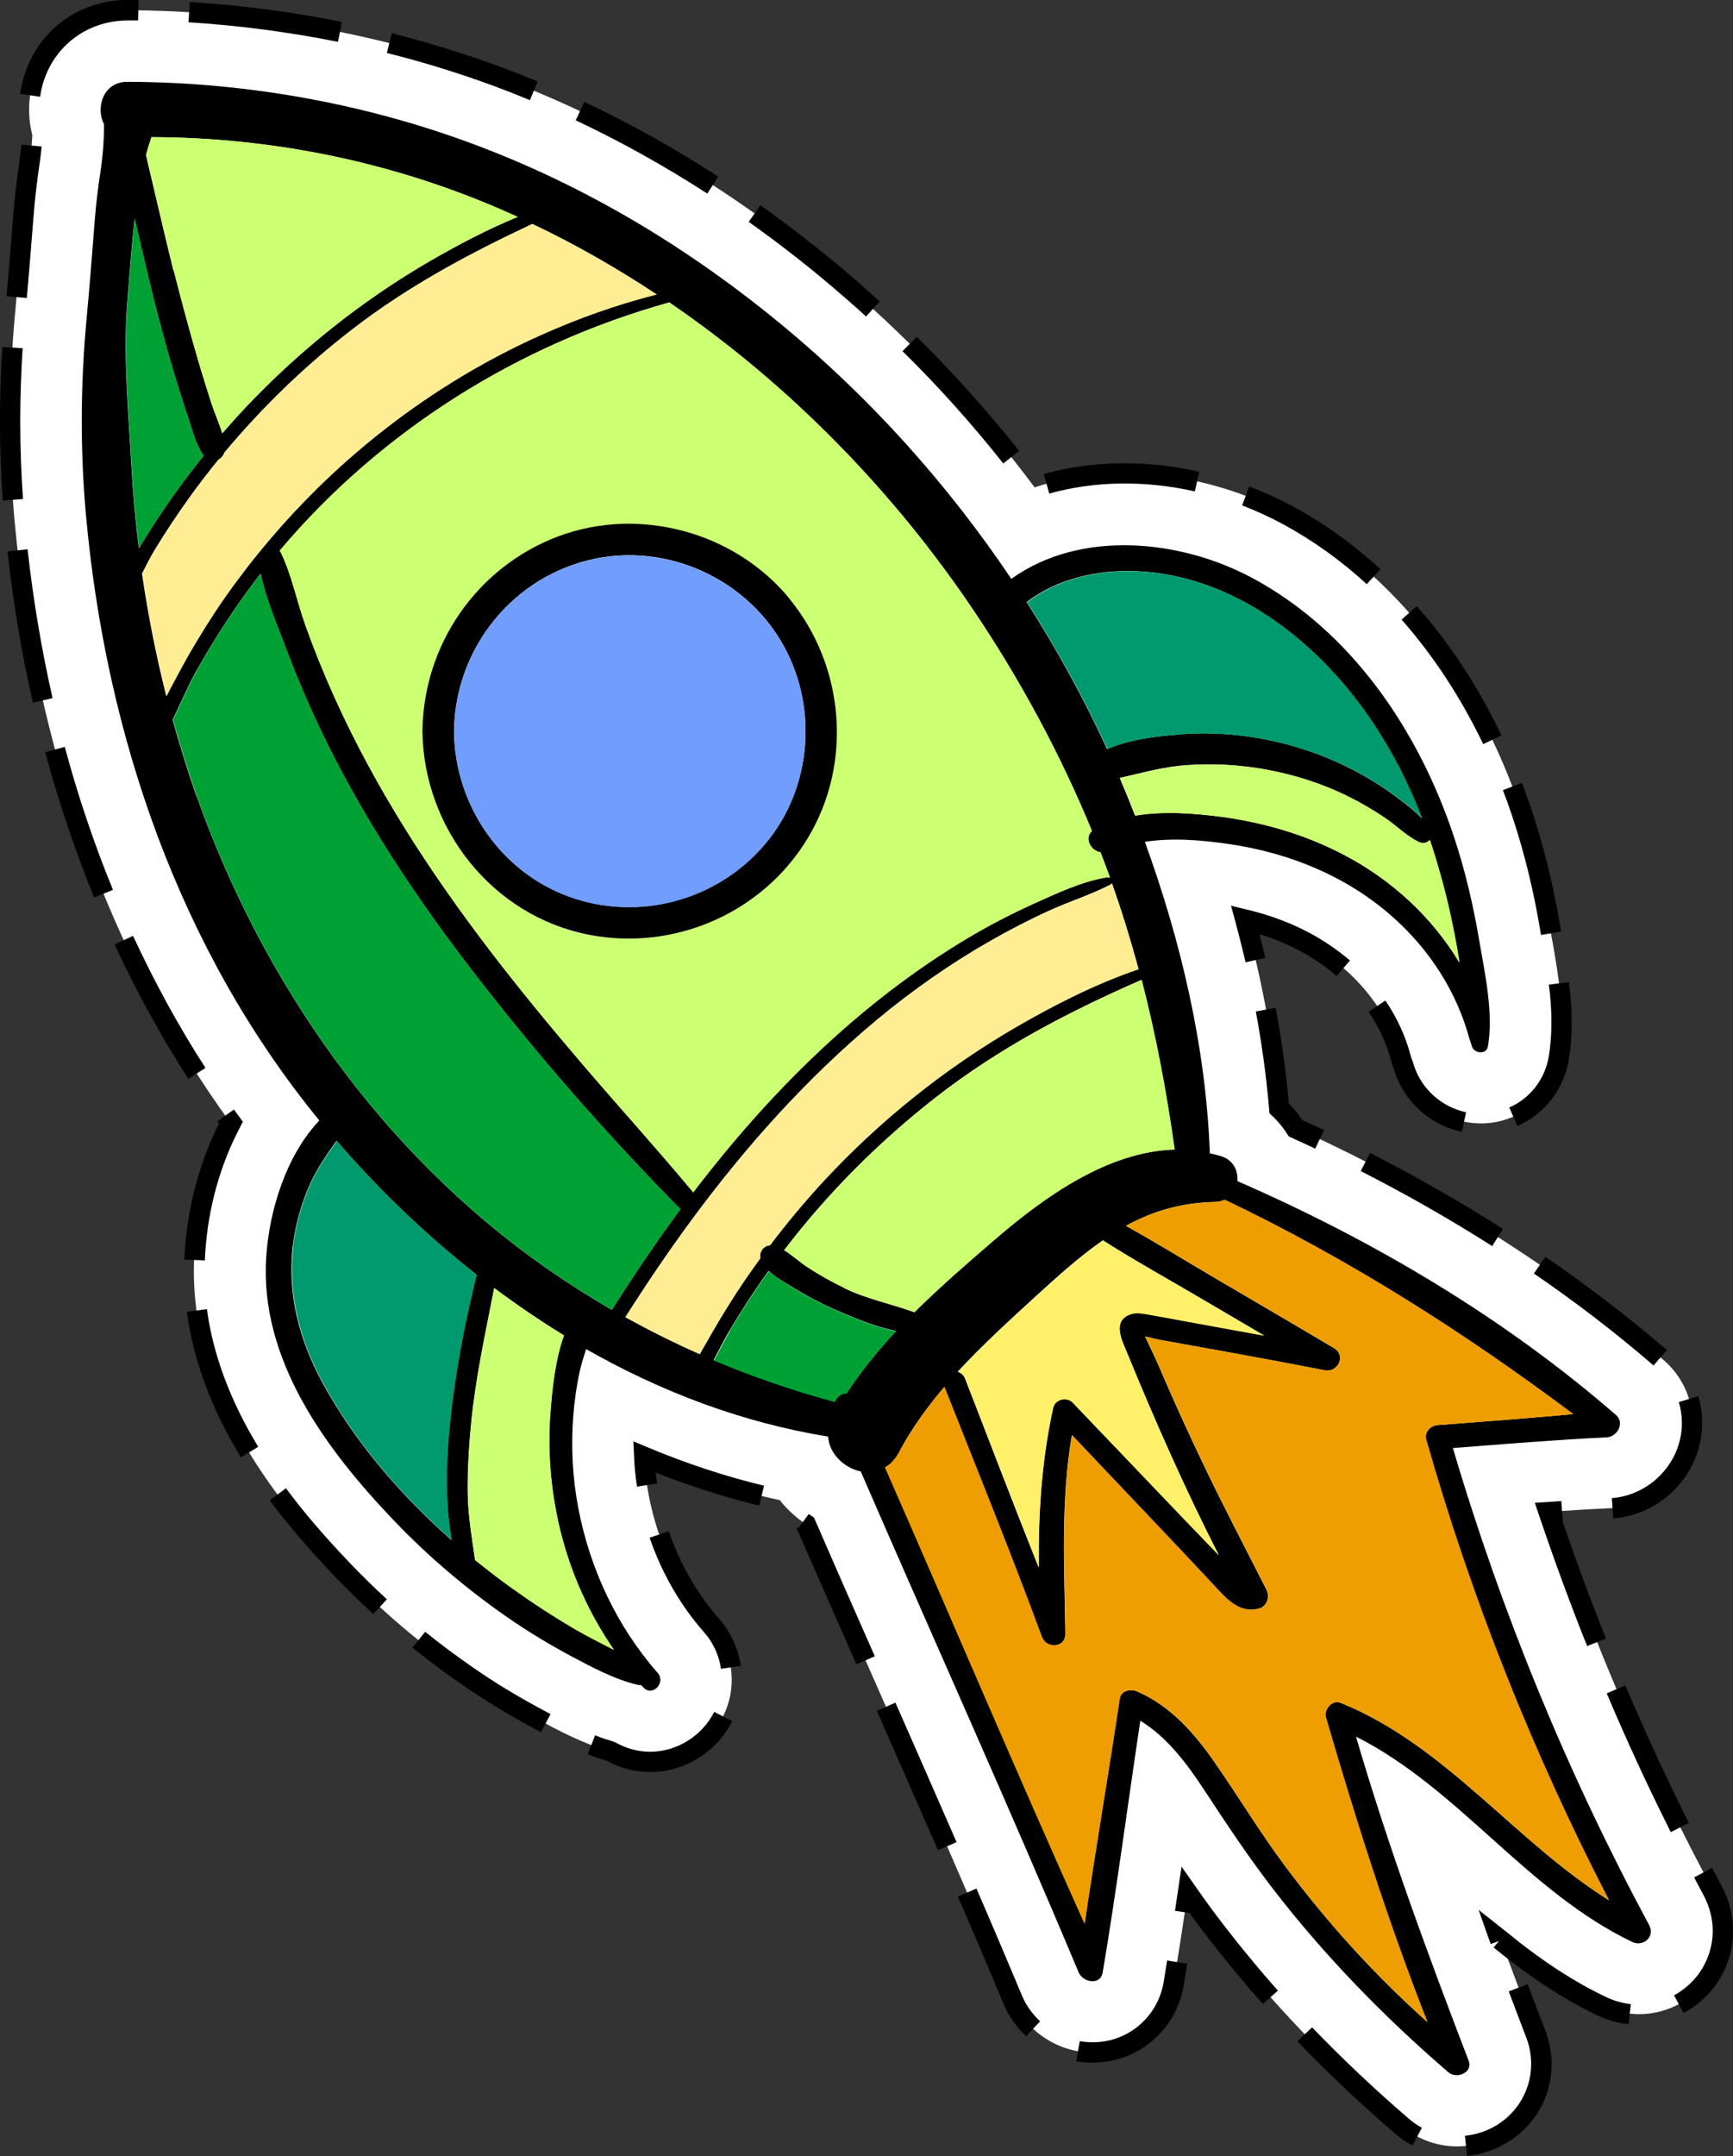 <?xml version="1.0" encoding="UTF-8"?><svg id="a" xmlns="http://www.w3.org/2000/svg" width="94.97" height="118.07" viewBox="0 0 94.97 118.07"><rect x="0" y="0" width="94.97" height="118.07" fill="#333333" stroke="none"/><g><path d="M84.17,111.41c.53,1.39,.35,2.93-.48,4.14-.86,1.25-2.29,1.99-3.84,1.99,0,0,0,0,0,0-1.12,0-2.19-.4-3.02-1.11-3.94-3.4-7.26-6.87-10.14-10.6-.56-.72-1.09-1.45-1.6-2.17-.25,1.66-.5,3.32-.78,4.97-.36,2.18-2.22,3.77-4.42,3.77-1.9,0-3.66-1.16-4.39-2.89-2.42-5.76-4.98-11.59-7.47-17.23-1.27-2.89-2.58-5.86-3.87-8.81-.55-.37-1.03-.82-1.43-1.32-2.5-.54-4.99-1.33-7.43-2.35,.04,.7,.12,1.4,.25,2.08,.52,2.7,1.71,5.17,3.43,7.13,1.16,1.32,1.45,3.22,.72,4.82-.73,1.62-2.34,2.67-4.09,2.67-.76,0-1.51-.2-2.17-.58-1.52-.45-2.87-1.17-3.98-1.77l-.04-.02c-1.39-.75-2.7-1.55-3.89-2.37-2.47-1.71-4.76-3.66-6.79-5.79-3.71-3.88-8.58-9.9-8.08-17.42,.17-2.53,.87-5,1.97-7.06C6.03,52.43,1.95,41.11,.8,28.53c-.34-3.74-.33-7.58,.03-11.41,.17-1.83,.32-3.72,.45-5.34,.07-.91,.18-1.88,.35-2.98,.07-.48,.12-.93,.14-1.4-.37-1.44-.15-3,.63-4.3C3.37,1.51,5.08,.56,6.98,.56h.02c7.25,.03,14.58,1.4,21.19,3.98,6.07,2.37,11.88,5.83,17.25,10.29,4.19,3.47,7.96,7.45,11.26,11.86,1.53-.51,3.19-.78,4.92-.78,3.03,0,6.2,.81,8.94,2.29,5.81,3.14,10.37,8.93,12.83,16.3,.66,1.98,1.17,4.06,1.56,6.36,.04,.24,.08,.48,.13,.72,.32,1.82,.72,4.08,.35,6.32-.34,2.1-2.14,3.62-4.26,3.62-1.93,0-3.62-1.21-4.21-3.02-.02-.07-.05-.14-.07-.22-.05-.14-.1-.27-.13-.41-.71-2.6-2.62-4.9-5.26-6.31-.99-.53-2.08-.93-3.25-1.21,.96,3.54,1.59,6.99,1.87,10.34,.35,.32,.65,.68,.9,1.08,7.69,3.51,14.46,7.78,20.17,12.73,1.41,1.23,1.92,3.16,1.31,4.93-.63,1.8-2.31,3.07-4.2,3.16-1.12,.05-2.26,.12-3.4,.2,2.41,7.18,5.43,14.14,8.98,20.74,.78,1.44,.74,3.14-.09,4.53-.83,1.38-2.35,2.24-3.96,2.24-.7,0-1.38-.15-2.01-.46-2.1-1-3.91-2.28-5.59-3.65,.65,1.77,1.31,3.5,1.96,5.2Z" fill="#fff"/><path d="M80.4,118.07l-.12-1.11c1.2-.12,2.28-.75,2.95-1.73,.44-.65,.68-1.41,.68-2.2,0-.49-.09-.97-.26-1.43-.32-.84-.65-1.69-.97-2.55l1.04-.39c.32,.86,.65,1.71,.97,2.55,.22,.59,.34,1.2,.34,1.82,0,1.02-.3,2-.87,2.83-.86,1.24-2.22,2.04-3.75,2.2Zm-3.01-.58c-.33-.18-.64-.39-.92-.63-1.92-1.66-3.73-3.36-5.37-5.07l.8-.77c1.62,1.68,3.4,3.37,5.3,5,.22,.19,.46,.36,.72,.5l-.52,.98Zm-17.5-4.53c-.3,0-.61-.03-.91-.08l.19-1.1c.24,.04,.48,.06,.72,.06,1.93,0,3.56-1.39,3.88-3.3l.19-1.18,1.1,.18-.19,1.18c-.41,2.45-2.5,4.23-4.97,4.23Zm-3.65-1.45c-.55-.51-.97-1.11-1.25-1.79-.82-1.95-1.65-3.91-2.5-5.86l1.02-.44c.85,1.96,1.68,3.92,2.5,5.87,.22,.53,.56,1,.99,1.4l-.76,.81Zm33.02-.66c-.59-.06-1.17-.22-1.71-.48-1.87-.89-3.68-2.08-5.7-3.72l.29-.35-.45,.16-.66-1.87,1.52,1.2c1.94,1.59,3.68,2.72,5.48,3.58,.43,.2,.88,.33,1.34,.38l-.12,1.11Zm3.01-.6l-.53-.98c.64-.35,1.18-.86,1.55-1.48,.37-.62,.57-1.33,.57-2.04,0-.67-.17-1.33-.49-1.94l-.53-1,.98-.52,.53,.99c.41,.76,.63,1.62,.63,2.46,0,.92-.25,1.82-.73,2.61-.47,.79-1.16,1.44-1.98,1.89Zm-23.07-.52c-1.03-1.15-2.02-2.35-2.95-3.55-.37-.47-.72-.95-1.06-1.42l-.8-.12,.36-2.42,.8,1.14c.5,.72,1.03,1.44,1.58,2.15,.91,1.18,1.89,2.36,2.9,3.5l-.83,.74Zm-17.8-8.41c-1.12-2.56-2.24-5.12-3.35-7.63l1.02-.45c1.11,2.52,2.23,5.07,3.35,7.64l-1.02,.44Zm40.16-.99c-1.25-2.49-2.43-5.04-3.51-7.6l1.02-.43c1.08,2.53,2.25,5.07,3.48,7.53l-.99,.5Zm-55.93-3.29h0c-.83,0-1.65-.21-2.39-.62-.35-.1-.69-.22-1.03-.35l.4-1.04c.32,.13,.66,.24,1,.34l.12,.05c.58,.33,1.24,.51,1.9,.51h0c1.46,0,2.84-.86,3.51-2.18l.99,.5c-.86,1.7-2.62,2.79-4.5,2.79Zm-5.99-2.18l-.42-.23c-1.45-.78-2.77-1.59-3.98-2.43-.9-.62-1.79-1.29-2.64-1.97l.7-.87c.83,.67,1.69,1.31,2.57,1.92,1.17,.82,2.47,1.61,3.84,2.34l.46,.25-.52,.98Zm9.87-3.48c-.11-.75-.44-1.45-.94-2.01-1.3-1.48-2.3-3.22-2.97-5.16l1.05-.36c.62,1.8,1.54,3.41,2.75,4.79,.64,.73,1.05,1.62,1.2,2.58l-1.1,.17Zm7.42-.24c-1.06-2.41-2.14-4.86-3.21-7.31l-.05-.03,.02-.03s-.02-.06-.04-.08l.14-.06,.53-.72,.28,.19,.07,.15c1.08,2.49,2.18,4.99,3.27,7.45l-1.02,.45Zm40.05-.99c-.94-2.34-1.82-4.75-2.64-7.17l-.23-.68,1.45-.1,.08,1.11h-.01c.74,2.17,1.54,4.33,2.38,6.42l-1.03,.41Zm-66.52-1.76c-.73-.67-1.44-1.36-2.11-2.06-1.43-1.5-2.57-2.83-3.57-4.17l.89-.66c.97,1.31,2.08,2.6,3.48,4.07,.65,.68,1.34,1.36,2.05,2.01l-.75,.82Zm67.95-5.24l-.08-1.11c1.62-.12,3.07-1.23,3.61-2.78,.15-.43,.23-.88,.23-1.33,0-.39-.06-.78-.17-1.15l1.06-.32c.15,.48,.22,.97,.22,1.47,0,.57-.1,1.14-.29,1.69-.68,1.96-2.52,3.38-4.58,3.53Zm-46.8-.7c-1.9-.46-3.81-1.07-5.68-1.81,.02,.2,.05,.4,.08,.6l-1.1,.17c-.08-.53-.14-1.07-.16-1.6l-.04-.88,.81,.34c2.08,.87,4.22,1.58,6.35,2.09l-.26,1.08Zm-28.41-2.64c-1.61-2.65-2.61-5.33-2.96-7.97l1.1-.15c.33,2.49,1.28,5.02,2.81,7.54l-.95,.58Zm77.42-5.03c-2.04-1.76-4.25-3.46-6.56-5.04l.63-.92c2.34,1.61,4.58,3.33,6.66,5.11l-.73,.84Zm-79.41-5.76l-1.11-.04c0-.16,.01-.32,.03-.48,.17-2.47,.81-4.87,1.87-6.97l-.09-.12,.24-.17s0-.01,.01-.02h.01s.65-.46,.65-.46l.49,.67-.16,.31c-1.08,2.04-1.74,4.4-1.9,6.84-.01,.15-.02,.3-.02,.45Zm70.55-.79c-2.28-1.45-4.7-2.83-7.19-4.1l.51-.99c2.53,1.29,4.98,2.69,7.29,4.16l-.6,.94Zm-9.67-5.32c-.44-.21-.88-.41-1.32-.61l-.15-.07-.09-.14c-.22-.36-.49-.68-.8-.97l-.16-.15-.02-.22c-.15-1.75-.39-3.55-.73-5.36l1.09-.2c.33,1.77,.57,3.53,.72,5.25,.28,.27,.53,.58,.74,.9,.4,.18,.79,.37,1.19,.55l-.48,1Zm8.01-.93c-1.72-.37-3.13-1.63-3.67-3.29l-.07-.23c-.05-.12-.1-.27-.14-.43-.25-.92-.66-1.8-1.22-2.62l.92-.62c.63,.93,1.09,1.92,1.37,2.96,.03,.12,.07,.24,.12,.36l.08,.25c.42,1.29,1.52,2.26,2.85,2.55l-.23,1.09Zm3.06-.31l-.45-1.02c1.16-.51,1.97-1.57,2.17-2.83,.09-.57,.14-1.18,.14-1.82,0-.64-.04-1.32-.14-2.08l1.1-.14c.1,.81,.15,1.53,.15,2.22,0,.7-.05,1.37-.15,2-.27,1.63-1.32,3-2.82,3.66Zm-72.83-2.58c-1.5-2.32-2.86-4.8-4.05-7.37l1.01-.47c1.17,2.52,2.5,4.96,3.97,7.23l-.93,.6Zm62.92-5.64c-.61-.53-1.29-.99-2.02-1.38-.68-.36-1.42-.67-2.21-.91,.11,.43,.22,.86,.32,1.29l-1.08,.25c-.17-.73-.36-1.46-.55-2.19l-.25-.91,.91,.22c1.22,.29,2.36,.72,3.38,1.26,.8,.43,1.55,.94,2.23,1.52l-.73,.84Zm11.2-2.24l-.04-.24c-.38-2.27-.89-4.33-1.54-6.28-.16-.48-.33-.96-.51-1.42l1.04-.4c.18,.48,.36,.97,.53,1.47,.67,2.01,1.19,4.11,1.58,6.44l.04,.24-1.1,.18ZM5.16,49.15c-1.04-2.55-1.95-5.23-2.68-7.96l1.07-.29c.72,2.69,1.61,5.32,2.64,7.83l-1.03,.42Zm76.12-8.4c-1.22-2.55-2.73-4.84-4.47-6.82l.83-.74c1.82,2.05,3.38,4.44,4.64,7.08l-1,.48ZM1.8,38.47c-.61-2.68-1.08-5.46-1.39-8.27l1.1-.12c.31,2.77,.77,5.51,1.37,8.15l-1.08,.25Zm73.1-6.48c-1.42-1.3-2.97-2.41-4.6-3.29-.71-.38-1.46-.73-2.23-1.02l.39-1.04c.81,.31,1.61,.67,2.37,1.08,1.71,.92,3.33,2.08,4.82,3.45l-.75,.82ZM.15,27.41c-.1-1.43-.15-2.9-.15-4.36,0-1.34,.04-2.7,.13-4.05l1.11,.07c-.08,1.32-.13,2.66-.13,3.98,0,1.43,.05,2.87,.15,4.28l-1.11,.08Zm57.35-.38l-.3-1.07c2.63-.74,5.58-.79,8.52-.13l-.24,1.08c-2.76-.62-5.53-.57-7.98,.12Zm-2.52-1.65c-1.71-2.16-3.57-4.23-5.52-6.15l.78-.79c1.98,1.96,3.86,4.06,5.61,6.25l-.87,.69Zm-7.52-8.05c-.78-.71-1.58-1.4-2.38-2.07-1.31-1.09-2.68-2.14-4.05-3.11l.64-.91c1.4,.99,2.78,2.06,4.12,3.16,.82,.68,1.63,1.39,2.42,2.11l-.75,.82ZM1.47,16.32l-1.11-.1c.14-1.56,.26-3.11,.37-4.48,.07-.92,.19-1.9,.35-3.02,.04-.27,.07-.54,.09-.8l1.11,.1c-.02,.28-.06,.57-.1,.86-.16,1.09-.27,2.05-.34,2.94-.11,1.37-.23,2.93-.37,4.49Zm37.29-5.72c-2.34-1.51-4.76-2.86-7.21-4.01l.47-1.01c2.49,1.17,4.96,2.55,7.34,4.09l-.6,.93Zm-9.73-5.12c-.35-.14-.69-.28-1.04-.42-2.18-.85-4.47-1.58-6.79-2.16l.27-1.08c2.37,.6,4.7,1.34,6.93,2.21,.35,.14,.71,.28,1.06,.43l-.42,1.03Zm-26.83-.18l-1.1-.16c.12-.83,.4-1.61,.82-2.32C2.99,1.05,4.88,0,6.98,0h.61s-.02,1.12-.02,1.12h-.57c-1.72,0-3.26,.85-4.13,2.28-.35,.58-.58,1.22-.67,1.9ZM18.51,2.29c-2.69-.54-5.45-.9-8.18-1.07l.07-1.11c2.79,.17,5.59,.54,8.34,1.09l-.22,1.09Z"/></g><g><path d="M5.19,12.09c.07-.91,.18-1.81,.32-2.71,.13-.88,.19-1.7,.19-2.58-.47-.9-.05-2.32,1.28-2.32,6.72,.02,13.52,1.27,19.77,3.72,5.89,2.3,11.32,5.63,16.18,9.66,4.8,3.98,9.01,8.66,12.49,13.84,3.78-2.71,9.27-2.18,13.26-.02,5.42,2.93,9.06,8.35,10.98,14.09,.63,1.88,1.08,3.81,1.41,5.77,.31,1.82,.78,3.93,.47,5.76-.08,.48-.76,.39-.88,0-.03-.1-.06-.2-.09-.3-.02-.04-.04-.08-.05-.13-1.03-3.8-3.75-6.91-7.21-8.74-1.86-.99-3.9-1.61-5.98-1.91-1.49-.22-3.07-.35-4.59-.12,1.98,5.45,3.35,11.26,3.56,17.06,.2,.04,.4,.09,.6,.15,.68,.2,.96,.8,.91,1.37,7.46,3.25,14.6,7.47,20.75,12.81,.49,.43,.07,1.19-.5,1.22-2.82,.14-5.63,.37-8.44,.59,2.68,9.06,6.28,17.81,10.76,26.13,.33,.62-.32,1.2-.92,.92-5.75-2.74-9.5-8.4-15.15-11.25,1.76,6.02,3.92,11.88,6.17,17.74,.26,.67-.66,1.03-1.11,.64-3.52-3.03-6.76-6.35-9.6-10.03-1.35-1.75-2.57-3.59-3.78-5.43-.96-1.46-2.02-2.88-3.5-3.79-.69,4.59-1.29,9.2-2.06,13.78-.13,.75-1.1,.54-1.32,0-3.86-9.2-7.97-18.28-11.94-27.43-.9-.19-1.72-.95-1.79-1.91-4.69-.76-9.15-2.45-13.26-4.79-.13,.4-.26,.81-.35,1.22-.18,.83-.3,1.67-.36,2.52-.12,1.67-.03,3.36,.29,5.01,.64,3.31,2.11,6.44,4.34,8.98,.48,.54-.31,1.34-.79,.79-.04-.04-.07-.08-.11-.12-.06,0-.12,0-.18-.01-1.28-.3-2.52-.97-3.67-1.58-1.21-.65-2.39-1.36-3.51-2.14-2.23-1.55-4.32-3.32-6.19-5.28-3.71-3.88-7.38-8.8-7-14.45,.17-2.54,1.09-5.54,2.91-7.46-7.69-9.39-11.7-21.14-12.79-33.16-.32-3.55-.3-7.13,.03-10.69,.17-1.8,.31-3.6,.45-5.41Zm2.42,17.94c.56-.94,1.16-1.86,1.79-2.75,.56-.79,1.15-1.57,1.76-2.33-.43-.59-.6-1.32-.83-2.01-.28-.83-.54-1.67-.8-2.51-.5-1.68-.95-3.38-1.36-5.08-.27-1.13-.53-2.25-.79-3.38-.17,1.42-.26,2.86-.38,4.25-.28,3.07,.03,6.21,.2,9.27,.08,1.52,.22,3.04,.41,4.55Zm1.91-15.22c.42,1.65,.86,3.3,1.34,4.93,.23,.79,.48,1.58,.73,2.36,.17,.52,.42,1.07,.59,1.63,.41-.47,.83-.94,1.25-1.39,2.98-3.15,6.41-5.89,10.16-8.06,1.53-.88,3.13-1.73,4.78-2.4-.08-.04-.16-.07-.24-.11-6.24-2.82-12.99-4.24-19.83-4.26-.11,.32-.21,.65-.3,.98,.09,.4,.18,.8,.28,1.2,.4,1.71,.8,3.42,1.22,5.12Zm-.4,23.3c.21-.42,.44-.83,.65-1.23,.62-1.17,1.31-2.31,2.04-3.42,1.45-2.17,3.11-4.21,4.93-6.08,3.68-3.77,8.07-6.88,12.88-9.03,2.05-.92,4.18-1.68,6.36-2.23-2.18-1.44-4.45-2.74-6.81-3.86-3.44,1.62-6.72,3.36-9.77,5.7-2.61,2-5,4.3-7.11,6.83-.05,.16-.17,.3-.32,.38-.53,.65-1.04,1.31-1.53,1.99-.71,.98-1.38,1.99-2.01,3.03-.23,.38-.43,.8-.65,1.22,.33,2.25,.77,4.49,1.33,6.7Zm1.65,5.47c3.63,10.27,10.22,19.62,19.19,25.88,1.16,.81,2.35,1.56,3.57,2.27,1.18-1.87,2.43-3.72,3.76-5.52-.02-.02-.04-.03-.06-.05-3.9-3.95-7.59-8.16-11-12.55-3.38-4.34-6.45-8.94-8.8-13.93-.66-1.41-1.27-2.86-1.82-4.32-.47-1.25-1.05-2.6-1.33-3.94-.42,.54-.83,1.09-1.22,1.65-.83,1.19-1.6,2.42-2.31,3.69-.48,.86-.86,1.78-1.29,2.66,.39,1.4,.82,2.79,1.3,4.16Zm5.93-9.44c.48,1.35,1.02,2.69,1.61,4,1.12,2.49,2.43,4.9,3.88,7.22,2.88,4.63,6.28,8.89,9.82,13.02,1.98,2.31,4.03,4.57,5.98,6.91,4.18-5.48,9.13-10.39,15.02-13.91,1.18-.71,2.41-1.34,3.67-1.91,1.27-.57,2.61-1.21,3.99-1.43,.06,0,.11,0,.16,.03-.02-.05-.03-.1-.05-.15-.15-.42-.31-.84-.47-1.25-.55-.09-.9-.77-.47-1.17-1.73-4.2-3.91-8.23-6.43-11.99-4.43-6.6-10.14-12.45-16.73-16.95-8.3,2.31-15.8,7.02-21.35,13.59,.03,.04,.06,.08,.08,.13,.58,1.21,.85,2.59,1.3,3.86Zm8.04,50.19c-.38-2.14-.3-4.46-.08-6.52,.28-2.69,.8-5.38,1.45-8.01-2.79-2.19-5.37-4.67-7.67-7.33-.52,.73-1.02,1.45-1.41,2.28-.51,1.11-.85,2.32-.99,3.53-.3,2.63,.38,5.15,1.64,7.46,1.76,3.21,4.25,6.12,7.05,8.59Zm1.29,1.09c.67,.54,1.34,1.06,2.03,1.55,1.12,.8,2.27,1.55,3.45,2.24,.69,.4,1.41,.76,2.13,1.13-1.56-2.26-2.64-4.83-3.16-7.54-.34-1.76-.46-3.56-.33-5.34,.1-1.36,.26-2.98,.75-4.34-1.31-.8-2.58-1.67-3.82-2.59-.47,2.42-1,4.82-1.25,7.27-.13,1.32-.22,2.66-.2,3.99,.02,1.23,.23,2.42,.4,3.63Zm12.31-11.27c.21-.37,.42-.74,.63-1.1,.58-1.01,1.19-1.99,1.84-2.95,.28-.4,.56-.8,.85-1.2-.07-.35,.18-.69,.53-.71,.9-1.19,1.85-2.33,2.86-3.43,3.11-3.37,6.74-6.28,10.71-8.57,2.1-1.21,4.33-2.34,6.63-3.12-.43-1.58-.91-3.15-1.46-4.7-.02,.03-.05,.06-.09,.08-1.08,.55-2.25,.92-3.35,1.42-1.1,.5-2.18,1.06-3.23,1.66-2.19,1.25-4.26,2.7-6.2,4.31-3.87,3.22-7.25,7.01-10.23,11.06-1.25,1.7-2.43,3.45-3.56,5.23,1.33,.73,2.69,1.41,4.07,2.02Zm7.4,2.61c.1-.28,.39-.48,.65-.47,.8-1.22,1.72-2.34,2.71-3.41-1.16-.22-2.34-.73-3.35-1.17-.76-.33-1.49-.72-2.2-1.15-.45-.28-1.02-.57-1.43-.97-.04,.06-.09,.12-.13,.18-.72,1.01-1.4,2.06-2.03,3.13-.3,.51-.57,1.04-.85,1.58,2.15,.9,4.36,1.66,6.62,2.27Zm.54-6.21c1.23,.59,2.56,.85,3.82,1.31,1.41-1.4,2.93-2.71,4.44-4.01,2.69-2.31,6.15-4.79,9.82-4.9-.44-3.14-1.02-6.24-1.81-9.29-4.01,1.75-7.8,3.73-11.28,6.44-3.1,2.42-5.91,5.23-8.3,8.36,.45,.27,.85,.66,1.28,.93,.65,.43,1.34,.81,2.04,1.15Zm13.15,34.82c.61-4.12,1.31-8.23,1.93-12.35,.07-.46,.62-.54,.96-.39,1.83,.79,3.14,2.29,4.25,3.89,1.3,1.87,2.47,3.81,3.83,5.64,2.31,3.1,4.93,5.99,7.82,8.57-2.15-5.45-3.92-11.06-5.56-16.67-.13-.44,.33-1,.81-.81,5.77,2.34,9.53,7.58,14.7,10.81-4.16-8.04-7.53-16.49-10.01-25.2-.12-.43,.21-.79,.63-.82,2.47-.19,4.95-.37,7.42-.6-6.01-4.5-12.31-8.5-19.1-11.74-.15,.07-.33,.12-.53,.12-1.77,.04-3.36,.47-4.88,1.31,1.65,.91,3.26,1.91,4.88,2.86,2.18,1.28,4.36,2.55,6.53,3.84,.67,.4,.21,1.35-.51,1.21-1.76-.34-3.52-.67-5.28-.99-.85-.15-1.71-.31-2.56-.46-.43-.08-.86-.16-1.28-.23-.19-.04-.47-.12-.73-.17,.21,.44,.6,1.26,.64,1.36,.27,.62,.54,1.24,.81,1.86,.53,1.19,1.07,2.37,1.63,3.54,1.14,2.4,2.37,4.74,3.57,7.1,.2,.4,.04,.92-.42,1.04-1.16,.3-1.88-.67-2.6-1.43-.93-.99-1.85-1.97-2.78-2.95-1.62-1.71-3.24-3.41-4.86-5.12-.62,3.6-.41,7.23-.36,10.88,.01,.78-1.04,.84-1.29,.17-1.69-4.59-3.54-9.13-5.34-13.69-.95,1.12-1.81,2.3-2.5,3.61-.2,.37-.45,.63-.74,.79,3.66,8.33,7.21,16.71,10.94,25Zm-2.51-19.56c-.03-2.93,.16-5.88,.79-8.73,.1-.47,.75-.62,1.07-.28l4.82,5.04c.78,.82,1.57,1.64,2.36,2.46,.28,.29,.55,.57,.83,.86-1.85-3.62-3.5-7.36-5.04-11.11-.28-.67-.8-1.69,.14-2.07,.36-.15,.74-.05,1.12,.01,.64,.11,1.28,.23,1.92,.35,1.44,.26,2.89,.53,4.34,.79-1.12-.66-2.24-1.32-3.37-1.98-1.82-1.07-3.68-2.1-5.46-3.23-1.33,.92-2.53,2.02-3.73,3.11-1.44,1.32-2.9,2.65-4.23,4.09,.18,.05,.33,.18,.41,.39,1.34,3.44,2.65,6.89,4.02,10.31Zm7.72-45.6c1.72-.13,3.48,0,5.17,.38,1.64,.36,3.24,.96,4.71,1.77,.75,.41,1.46,.87,2.14,1.39,.42,.32,.88,.66,1.26,1.07-.71-1.84-1.6-3.61-2.7-5.25-2.9-4.34-7.51-8.05-12.91-8.29-2.17-.09-4.35,.4-6.05,1.69,1.65,2.58,3.13,5.27,4.41,8.05,1.24-.53,2.65-.7,3.98-.8Zm2.32,4.52c2.35,.32,4.66,1,6.76,2.12,2.57,1.36,4.77,3.39,6.25,5.86l-.02-.13c-.26-1.62-.6-3.21-1.05-4.79-.17-.6-.35-1.2-.55-1.79-.14,.15-.36,.21-.59,.11-.68-.32-1.24-.9-1.86-1.32-.64-.43-1.3-.82-1.99-1.16-1.39-.7-2.89-1.18-4.42-1.47-1.48-.28-2.99-.37-4.5-.26-1.25,.09-2.43,.43-3.63,.7,.29,.68,.57,1.37,.84,2.06,1.56-.26,3.22-.13,4.75,.07Z"/><path d="M7.01,16.21c-.28,3.07,.03,6.21,.2,9.27,.08,1.52,.22,3.04,.41,4.55,.56-.94,1.16-1.86,1.79-2.75,.56-.79,1.15-1.57,1.76-2.33-.43-.59-.6-1.32-.83-2.01-.28-.83-.54-1.67-.8-2.51-.5-1.68-.95-3.38-1.36-5.08-.27-1.13-.53-2.25-.79-3.38-.17,1.42-.26,2.86-.38,4.25Z" fill="#00a134"/><path d="M8.02,8.49c.09,.4,.18,.8,.28,1.2,.4,1.71,.8,3.42,1.22,5.12,.42,1.65,.86,3.3,1.34,4.93,.23,.79,.48,1.58,.73,2.36,.17,.52,.42,1.07,.59,1.63,.41-.47,.83-.94,1.25-1.39,2.98-3.15,6.41-5.89,10.16-8.06,1.53-.88,3.13-1.73,4.78-2.4-.08-.04-.16-.07-.24-.11-6.24-2.82-12.99-4.24-19.83-4.26-.11,.32-.21,.65-.3,.98Z" fill="#ccff71"/><path d="M8.45,30.2c-.23,.38-.43,.8-.65,1.22,.33,2.25,.77,4.49,1.33,6.7,.21-.42,.44-.83,.65-1.23,.62-1.17,1.31-2.31,2.04-3.42,1.45-2.17,3.11-4.21,4.93-6.08,3.68-3.77,8.07-6.88,12.88-9.03,2.05-.92,4.18-1.68,6.36-2.23-2.18-1.44-4.45-2.74-6.81-3.86-3.44,1.62-6.72,3.36-9.77,5.7-2.61,2-5,4.3-7.11,6.83-.05,.16-.17,.3-.32,.38-.53,.65-1.04,1.31-1.53,1.99-.71,.98-1.38,1.99-2.01,3.03Z" fill="#ffed93"/><path d="M10.77,36.76c-.48,.86-.86,1.78-1.29,2.66,.39,1.4,.82,2.79,1.3,4.16,3.63,10.27,10.22,19.62,19.19,25.88,1.16,.81,2.35,1.56,3.57,2.27,1.18-1.87,2.43-3.72,3.76-5.52-.02-.02-.04-.03-.06-.05-3.9-3.95-7.59-8.16-11-12.55-3.38-4.34-6.45-8.94-8.8-13.93-.66-1.41-1.27-2.86-1.82-4.32-.47-1.25-1.05-2.6-1.33-3.94-.42,.54-.83,1.09-1.22,1.65-.83,1.19-1.6,2.42-2.31,3.69Z" fill="#00a134"/><path d="M36.68,16.57c6.6,4.5,12.3,10.35,16.73,16.95,2.53,3.76,4.7,7.79,6.43,11.99-.43,.4-.07,1.08,.47,1.17,.16,.42,.32,.83,.47,1.25,.02,.05,.03,.1,.05,.15-.05-.03-.1-.04-.16-.03-1.38,.22-2.73,.86-3.99,1.43-1.26,.57-2.48,1.2-3.67,1.91-5.89,3.51-10.84,8.43-15.02,13.91-1.95-2.34-4-4.6-5.98-6.91-3.54-4.13-6.94-8.4-9.82-13.02-1.44-2.32-2.75-4.72-3.88-7.22-.59-1.31-1.13-2.65-1.61-4-.45-1.27-.72-2.65-1.3-3.86-.02-.05-.05-.09-.08-.13,5.55-6.57,13.05-11.28,21.35-13.59Zm-4.4,34.63c4.68,.9,9.51-1.2,11.98-5.28,2.48-4.11,2.03-9.42-.99-13.11-3-3.66-8.23-5.08-12.67-3.42-4.45,1.67-7.4,5.92-7.45,10.67,.06,5.32,3.84,10.13,9.13,11.15Z" fill="#ccff71"/><path d="M16.07,68.29c-.3,2.63,.38,5.15,1.64,7.46,1.76,3.21,4.25,6.12,7.05,8.59-.38-2.14-.3-4.46-.08-6.52,.28-2.69,.8-5.38,1.45-8.01-2.79-2.19-5.37-4.67-7.67-7.33-.52,.73-1.02,1.45-1.41,2.28-.51,1.11-.85,2.32-.99,3.53Z" fill="#009a6e"/><path d="M43.27,32.8c3.02,3.69,3.47,9.01,.99,13.11-2.47,4.09-7.31,6.19-11.98,5.28-5.29-1.02-9.07-5.82-9.13-11.15,.05-4.75,3-9,7.45-10.67,4.44-1.66,9.67-.24,12.67,3.42Zm-1.36,13.44c2.64-3.1,2.96-7.71,.86-11.18-2.07-3.43-6.2-5.27-10.14-4.47-4.49,.92-7.7,4.89-7.75,9.46,.04,3.98,2.51,7.66,6.28,9.04,3.81,1.39,8.12,.24,10.75-2.85Z"/><path d="M25.84,77.82c-.13,1.32-.22,2.66-.2,3.99,.02,1.23,.23,2.42,.4,3.63,.67,.54,1.34,1.06,2.03,1.55,1.12,.8,2.27,1.55,3.45,2.24,.69,.4,1.41,.76,2.13,1.13-1.56-2.26-2.64-4.83-3.16-7.54-.34-1.76-.46-3.56-.33-5.34,.1-1.36,.26-2.98,.75-4.34-1.31-.8-2.58-1.67-3.82-2.59-.47,2.42-1,4.82-1.25,7.27Z" fill="#ccff71"/><path d="M24.88,40.06c.04,3.98,2.51,7.66,6.28,9.04,3.81,1.39,8.12,.24,10.75-2.85,2.64-3.1,2.96-7.71,.86-11.18-2.07-3.43-6.2-5.27-10.14-4.47-4.49,.92-7.7,4.89-7.75,9.46Z" fill="#719dff"/><path d="M37.84,66.91c-1.25,1.7-2.43,3.45-3.56,5.23,1.33,.73,2.69,1.41,4.07,2.02,.21-.37,.42-.74,.63-1.1,.58-1.01,1.19-1.99,1.84-2.95,.28-.4,.56-.8,.85-1.2-.07-.35,.18-.69,.53-.71,.9-1.19,1.85-2.33,2.86-3.43,3.11-3.37,6.74-6.28,10.71-8.57,2.1-1.21,4.33-2.34,6.63-3.12-.43-1.58-.91-3.15-1.46-4.7-.02,.03-.05,.06-.09,.08-1.08,.55-2.25,.92-3.35,1.42-1.1,.5-2.18,1.06-3.23,1.66-2.19,1.25-4.26,2.7-6.2,4.31-3.87,3.22-7.25,7.01-10.23,11.06Z" fill="#ffed93"/><path d="M39.98,72.93c-.3,.51-.57,1.04-.85,1.58,2.15,.9,4.36,1.66,6.62,2.27,.1-.28,.39-.48,.65-.47,.8-1.22,1.72-2.34,2.71-3.41-1.16-.22-2.34-.73-3.35-1.17-.76-.33-1.49-.72-2.2-1.15-.45-.28-1.02-.57-1.43-.97-.04,.06-.09,.12-.13,.18-.72,1.01-1.4,2.06-2.03,3.13Z" fill="#00a134"/><path d="M42.98,68.47c.45,.27,.85,.66,1.28,.93,.65,.43,1.34,.81,2.04,1.15,1.23,.59,2.56,.85,3.82,1.31,1.41-1.4,2.93-2.71,4.44-4.01,2.69-2.31,6.15-4.79,9.82-4.9-.44-3.14-1.02-6.24-1.81-9.29-4.01,1.75-7.8,3.73-11.28,6.44-3.1,2.42-5.91,5.23-8.3,8.36Z" fill="#ccff71"/><path d="M49.24,79.58c-.2,.37-.45,.63-.74,.79,3.66,8.33,7.21,16.71,10.94,25,.61-4.12,1.31-8.23,1.93-12.35,.07-.46,.62-.54,.96-.39,1.83,.79,3.14,2.29,4.25,3.89,1.3,1.87,2.47,3.81,3.83,5.64,2.31,3.1,4.93,5.99,7.82,8.57-2.15-5.45-3.92-11.06-5.56-16.67-.13-.44,.33-1,.81-.81,5.77,2.34,9.53,7.58,14.7,10.81-4.16-8.04-7.53-16.49-10.01-25.2-.12-.43,.21-.79,.63-.82,2.47-.19,4.95-.37,7.42-.6-6.01-4.5-12.31-8.5-19.1-11.74-.15,.07-.33,.12-.53,.12-1.77,.04-3.36,.47-4.88,1.31,1.65,.91,3.26,1.91,4.88,2.86,2.18,1.28,4.36,2.55,6.53,3.84,.67,.4,.21,1.35-.51,1.21-1.76-.34-3.52-.67-5.28-.99-.85-.15-1.71-.31-2.56-.46-.43-.08-.86-.16-1.28-.23-.19-.04-.47-.12-.73-.17,.21,.44,.6,1.26,.64,1.36,.27,.62,.54,1.24,.81,1.86,.53,1.19,1.07,2.37,1.63,3.54,1.14,2.4,2.37,4.74,3.57,7.1,.2,.4,.04,.92-.42,1.04-1.16,.3-1.88-.67-2.6-1.43-.93-.99-1.85-1.97-2.78-2.95-1.62-1.71-3.24-3.41-4.86-5.12-.62,3.6-.41,7.23-.36,10.88,.01,.78-1.04,.84-1.29,.17-1.69-4.59-3.54-9.13-5.34-13.69-.95,1.12-1.81,2.3-2.5,3.61Z" fill="#ee9e00"/><path d="M52.5,75.13c.18,.05,.33,.18,.41,.39,1.34,3.44,2.65,6.89,4.02,10.31-.03-2.93,.16-5.88,.79-8.73,.1-.47,.75-.62,1.07-.28l4.82,5.04c.78,.82,1.57,1.64,2.36,2.46,.28,.29,.55,.57,.83,.86-1.85-3.62-3.5-7.36-5.04-11.11-.28-.67-.8-1.69,.14-2.07,.36-.15,.74-.05,1.12,.01,.64,.11,1.28,.23,1.92,.35,1.44,.26,2.89,.53,4.34,.79-1.12-.66-2.24-1.32-3.37-1.98-1.82-1.07-3.68-2.1-5.46-3.23-1.33,.92-2.53,2.02-3.73,3.11-1.44,1.32-2.9,2.65-4.23,4.09Z" fill="#fff06a"/><path d="M56.28,32.97c1.65,2.58,3.13,5.27,4.41,8.05,1.24-.53,2.65-.7,3.98-.8,1.72-.13,3.48,0,5.17,.38,1.64,.36,3.24,.96,4.71,1.77,.75,.41,1.46,.87,2.14,1.39,.42,.32,.88,.66,1.26,1.07-.71-1.84-1.6-3.61-2.7-5.25-2.9-4.34-7.51-8.05-12.91-8.29-2.17-.09-4.35,.4-6.05,1.69Z" fill="#009a6e"/><path d="M61.39,42.61c.29,.68,.57,1.37,.84,2.06,1.56-.26,3.22-.13,4.75,.07,2.35,.32,4.66,1,6.76,2.12,2.57,1.36,4.77,3.39,6.25,5.86l-.02-.13c-.26-1.62-.6-3.21-1.05-4.79-.17-.6-.35-1.2-.55-1.79-.14,.15-.36,.21-.59,.11-.68-.32-1.24-.9-1.86-1.32-.64-.43-1.3-.82-1.99-1.16-1.39-.7-2.89-1.18-4.42-1.47-1.48-.28-2.99-.37-4.5-.26-1.25,.09-2.43,.43-3.63,.7Z" fill="#ccff71"/></g></svg>